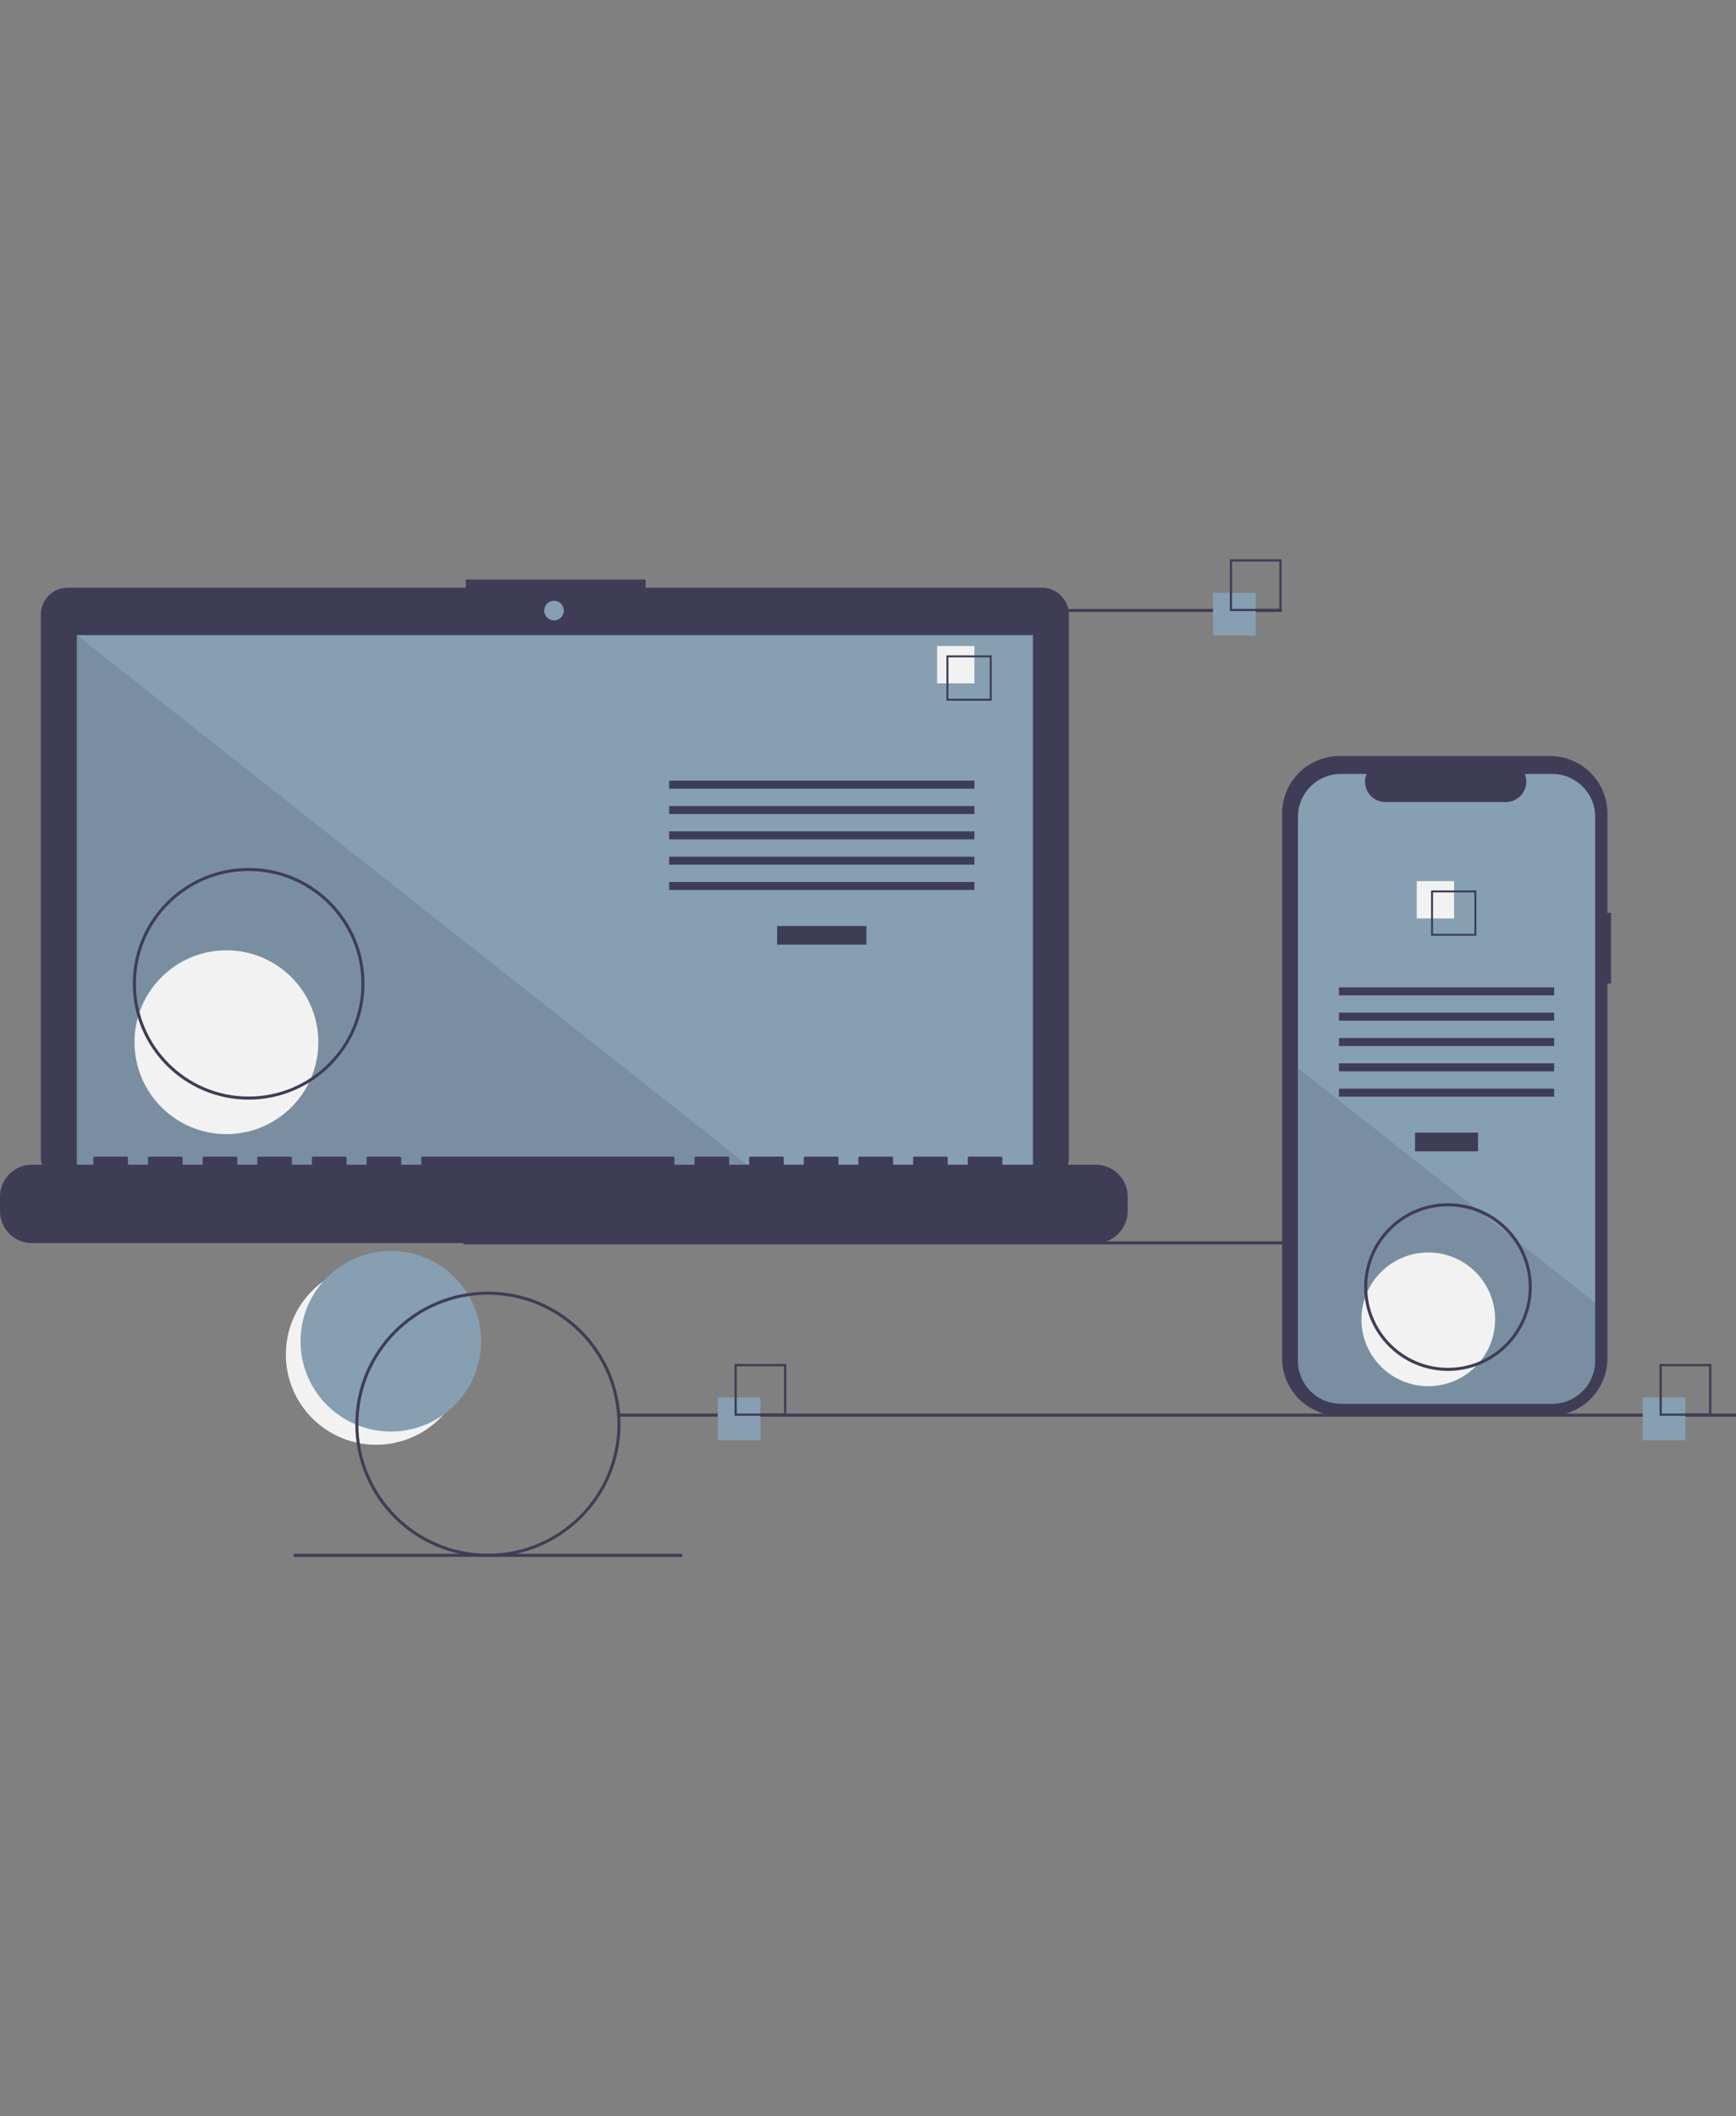 <svg xmlns="http://www.w3.org/2000/svg" xmlns:xlink="http://www.w3.org/1999/xlink" width="562px" height="685px" viewBox="0 0 562 685"><rect x="0" y="0" width="562" height="685" fill="#808080" stroke="none"/><title>responsive_562x685@1.5x</title><g id="responsive_562x685" stroke="none" stroke-width="1" fill="none" fill-rule="evenodd"><g id="undraw_progressive_app_m-9-ms" transform="translate(0, 181.043)" fill-rule="nonzero"><ellipse id="Oval" fill="#F2F2F2" cx="121.77" cy="257.408" rx="29.227" ry="29.227"></ellipse><ellipse id="Oval" fill="#869FB2" cx="126.522" cy="253.131" rx="29.227" ry="29.227"></ellipse><rect id="Rectangle" fill="#3F3D56" x="150.06" y="220.791" width="361.619" height="1"></rect><path d="M337.343,9.202 L208.991,9.202 L208.991,6.556 L150.791,6.556 L150.791,9.202 L21.909,9.202 C19.607,9.202 17.398,10.117 15.77,11.745 C14.142,13.373 13.227,15.581 13.227,17.884 L13.227,193.638 C13.227,198.433 17.114,202.32 21.909,202.32 L337.343,202.32 C342.138,202.32 346.025,198.433 346.025,193.638 L346.025,17.884 C346.025,15.581 345.111,13.373 343.482,11.745 C341.854,10.117 339.646,9.202 337.343,9.202 L337.343,9.202 Z" id="Path" fill="#3F3D56"></path><rect id="Rectangle" fill="#869FB2" x="24.867" y="24.545" width="309.518" height="174.6"></rect><ellipse id="Oval" fill="#869FB2" cx="179.362" cy="16.609" rx="3.175" ry="3.175"></ellipse><polygon id="Path" fill="#000000" opacity="0.1" points="245.868 199.145 24.867 199.145 24.867 24.546"></polygon><ellipse id="Oval" fill="#F2F2F2" cx="73.298" cy="156.328" rx="29.752" ry="29.752"></ellipse><rect id="Rectangle" fill="#3F3D56" x="251.581" y="118.709" width="28.912" height="6.041"></rect><rect id="Rectangle" fill="#3F3D56" x="216.627" y="71.672" width="98.82" height="2.589"></rect><rect id="Rectangle" fill="#3F3D56" x="216.627" y="79.871" width="98.82" height="2.589"></rect><rect id="Rectangle" fill="#3F3D56" x="216.627" y="88.07" width="98.82" height="2.589"></rect><rect id="Rectangle" fill="#3F3D56" x="216.627" y="96.269" width="98.82" height="2.589"></rect><rect id="Rectangle" fill="#3F3D56" x="216.627" y="104.468" width="98.82" height="2.589"></rect><rect id="Rectangle" fill="#F2F2F2" x="303.364" y="28.088" width="12.083" height="12.083"></rect><path d="M321.057,45.78 L306.385,45.78 L306.385,31.108 L321.057,31.108 L321.057,45.78 Z M307.023,45.143 L320.419,45.143 L320.419,31.746 L307.023,31.746 L307.023,45.143 Z" id="Shape" fill="#3F3D56"></path><path d="M354.716,195.971 L324.509,195.971 L324.509,193.794 C324.509,193.68 324.463,193.57 324.383,193.489 C324.302,193.408 324.192,193.363 324.077,193.363 L313.721,193.363 C313.606,193.363 313.497,193.408 313.416,193.489 C313.335,193.57 313.289,193.68 313.289,193.794 L313.289,195.971 L306.816,195.971 L306.816,193.794 C306.816,193.68 306.771,193.57 306.69,193.489 C306.609,193.408 306.499,193.363 306.385,193.363 L296.028,193.363 C295.914,193.363 295.804,193.408 295.723,193.489 C295.642,193.57 295.597,193.68 295.597,193.794 L295.597,195.971 L289.124,195.971 L289.124,193.794 C289.124,193.68 289.078,193.57 288.997,193.489 C288.916,193.408 288.807,193.363 288.692,193.363 L278.335,193.363 C278.221,193.363 278.111,193.408 278.03,193.489 C277.949,193.57 277.904,193.68 277.904,193.794 L277.904,195.971 L271.431,195.971 L271.431,193.794 C271.431,193.68 271.386,193.57 271.305,193.489 C271.224,193.408 271.114,193.363 270.999,193.363 L260.643,193.363 C260.528,193.363 260.419,193.408 260.338,193.489 C260.257,193.57 260.211,193.68 260.211,193.794 L260.211,195.971 L253.738,195.971 L253.738,193.794 C253.738,193.68 253.693,193.57 253.612,193.489 C253.531,193.408 253.421,193.363 253.307,193.363 L242.95,193.363 C242.836,193.363 242.726,193.408 242.645,193.489 C242.564,193.57 242.519,193.68 242.519,193.794 L242.519,195.971 L236.046,195.971 L236.046,193.794 C236.046,193.68 236,193.57 235.919,193.489 C235.838,193.408 235.729,193.363 235.614,193.363 L225.258,193.363 C225.143,193.363 225.033,193.408 224.952,193.489 C224.871,193.57 224.826,193.68 224.826,193.794 L224.826,195.971 L218.353,195.971 L218.353,193.794 C218.353,193.68 218.308,193.57 218.227,193.489 C218.146,193.408 218.036,193.363 217.922,193.363 L136.794,193.363 C136.68,193.363 136.57,193.408 136.489,193.489 C136.408,193.57 136.363,193.68 136.363,193.794 L136.363,195.971 L129.89,195.971 L129.89,193.794 C129.89,193.68 129.844,193.57 129.763,193.489 C129.683,193.408 129.573,193.363 129.458,193.363 L119.102,193.363 C118.987,193.363 118.877,193.408 118.797,193.489 C118.716,193.57 118.67,193.68 118.67,193.794 L118.67,195.971 L112.197,195.971 L112.197,193.794 C112.197,193.68 112.152,193.57 112.071,193.489 C111.99,193.408 111.88,193.363 111.766,193.363 L101.409,193.363 C101.295,193.363 101.185,193.408 101.104,193.489 C101.023,193.57 100.978,193.68 100.978,193.794 L100.978,195.971 L94.505,195.971 L94.505,193.794 C94.505,193.68 94.459,193.57 94.378,193.489 C94.297,193.408 94.188,193.363 94.073,193.363 L83.716,193.363 C83.602,193.363 83.492,193.408 83.411,193.489 C83.33,193.57 83.285,193.68 83.285,193.794 L83.285,195.971 L76.812,195.971 L76.812,193.794 C76.812,193.68 76.767,193.57 76.686,193.489 C76.605,193.408 76.495,193.363 76.38,193.363 L66.024,193.363 C65.909,193.363 65.8,193.408 65.719,193.489 C65.638,193.57 65.592,193.68 65.592,193.794 L65.592,195.971 L59.119,195.971 L59.119,193.794 C59.119,193.68 59.074,193.57 58.993,193.489 C58.912,193.408 58.802,193.363 58.688,193.363 L48.331,193.363 C48.217,193.363 48.107,193.408 48.026,193.489 C47.945,193.57 47.9,193.68 47.9,193.794 L47.9,195.971 L41.427,195.971 L41.427,193.794 C41.427,193.68 41.381,193.57 41.3,193.489 C41.219,193.408 41.11,193.363 40.995,193.363 L30.638,193.363 C30.524,193.363 30.414,193.408 30.333,193.489 C30.252,193.57 30.207,193.68 30.207,193.794 L30.207,195.971 L10.357,195.971 C4.637,195.971 0,200.608 0,206.327 L0,211.01 C0,216.73 4.637,221.367 10.357,221.367 L354.716,221.367 C360.436,221.367 365.073,216.73 365.073,211.01 L365.073,206.327 C365.073,200.608 360.436,195.971 354.716,195.971 Z" id="Path" fill="#3F3D56"></path><path d="M80.499,174.911 C59.792,174.911 43.005,158.124 43.005,137.417 C43.005,116.709 59.792,99.923 80.499,99.923 C101.206,99.923 117.993,116.709 117.993,137.417 C117.97,158.114 101.197,174.887 80.499,174.911 Z M80.499,100.91 C60.337,100.91 43.992,117.254 43.992,137.417 C43.992,157.579 60.337,173.924 80.499,173.924 C100.662,173.924 117.006,157.579 117.006,137.417 C116.984,117.264 100.652,100.932 80.499,100.91 Z" id="Shape" fill="#3F3D56"></path><rect id="Rectangle" fill="#3F3D56" x="289.183" y="16.055" width="125.802" height="1"></rect><rect id="Rectangle" fill="#3F3D56" x="200.381" y="276.539" width="361.619" height="1"></rect><rect id="Rectangle" fill="#3F3D56" x="95.053" y="321.926" width="125.802" height="1"></rect><rect id="Rectangle" fill="#869FB2" x="232.364" y="271.338" width="13.814" height="13.814"></rect><path d="M254.564,277.258 L237.79,277.258 L237.79,260.484 L254.564,260.484 L254.564,277.258 Z M238.52,276.528 L253.835,276.528 L253.835,261.213 L238.52,261.213 L238.52,276.528 Z" id="Shape" fill="#3F3D56"></path><rect id="Rectangle" fill="#869FB2" x="392.7" y="10.854" width="13.814" height="13.814"></rect><path d="M414.9,16.774 L398.126,16.774 L398.126,-7.01079692e-15 L414.9,-7.01079692e-15 L414.9,16.774 Z M398.856,16.044 L414.171,16.044 L414.171,0.729 L398.856,0.729 L398.856,16.044 Z" id="Shape" fill="#3F3D56"></path><rect id="Rectangle" fill="#869FB2" x="531.822" y="271.338" width="13.814" height="13.814"></rect><path d="M554.022,277.258 L537.249,277.258 L537.249,260.484 L554.022,260.484 L554.022,277.258 Z M537.978,276.528 L553.293,276.528 L553.293,261.213 L537.978,261.213 L537.978,276.528 Z" id="Shape" fill="#3F3D56"></path><path d="M521.546,114.434 L520.373,114.434 L520.373,82.288 C520.373,77.353 518.413,72.621 514.923,69.131 C511.434,65.642 506.702,63.682 501.767,63.682 L433.66,63.682 C428.725,63.682 423.992,65.642 420.503,69.131 C417.014,72.621 415.054,77.353 415.054,82.288 L415.054,258.648 C415.054,263.582 417.014,268.315 420.503,271.804 C423.992,275.293 428.725,277.254 433.66,277.254 L501.767,277.254 C506.702,277.254 511.434,275.293 514.923,271.804 C518.413,268.315 520.373,263.582 520.373,258.648 L520.373,137.317 L521.546,137.317 L521.546,114.434 Z" id="Path" fill="#3F3D56"></path><path d="M516.411,83.381 L516.411,259.484 C516.412,267.158 510.192,273.382 502.518,273.382 L434.082,273.382 C426.408,273.382 420.188,267.158 420.189,259.484 L420.189,83.381 C420.189,75.709 426.41,69.489 434.082,69.489 L442.385,69.489 C441.555,71.524 441.793,73.839 443.019,75.663 C444.245,77.487 446.299,78.581 448.497,78.581 L487.516,78.581 C489.714,78.581 491.767,77.487 492.994,75.663 C494.22,73.839 494.458,71.524 493.628,69.489 L502.518,69.489 C510.19,69.489 516.411,75.709 516.411,83.381 Z" id="Path" fill="#869FB2"></path><rect id="Rectangle" fill="#3F3D56" x="458.107" y="185.604" width="20.387" height="6.041"></rect><rect id="Rectangle" fill="#3F3D56" x="433.46" y="138.567" width="69.68" height="2.589"></rect><rect id="Rectangle" fill="#3F3D56" x="433.46" y="146.766" width="69.68" height="2.589"></rect><rect id="Rectangle" fill="#3F3D56" x="433.46" y="154.965" width="69.68" height="2.589"></rect><rect id="Rectangle" fill="#3F3D56" x="433.46" y="163.164" width="69.68" height="2.589"></rect><rect id="Rectangle" fill="#3F3D56" x="433.46" y="171.363" width="69.68" height="2.589"></rect><rect id="Rectangle" fill="#F2F2F2" x="458.651" y="104.183" width="12.083" height="12.083"></rect><path d="M463.277,107.205 L463.277,121.877 L477.949,121.877 L477.949,107.205 L463.277,107.205 Z M477.312,121.24 L463.913,121.24 L463.913,107.841 L477.312,107.841 L477.312,121.24 Z" id="Shape" fill="#3F3D56"></path><path d="M516.411,240.678 L516.411,259.484 C516.412,267.158 510.192,273.38 502.518,273.382 L434.082,273.382 C426.408,273.38 420.188,267.158 420.189,259.484 L420.189,164.659 L477.846,210.209 L478.833,210.989 L489.558,219.459 L490.56,220.254 L516.411,240.678 Z" id="Path" fill="#000000" opacity="0.1"></path><ellipse id="Oval" fill="#F2F2F2" cx="462.38" cy="246.033" rx="21.642" ry="21.642"></ellipse><path d="M157.954,322.913 C134.249,322.913 115.033,303.697 115.033,279.992 C115.033,256.288 134.249,237.072 157.954,237.072 C181.658,237.072 200.874,256.288 200.874,279.992 C200.848,303.686 181.647,322.886 157.954,322.913 L157.954,322.913 Z M157.954,238.058 C134.794,238.058 116.02,256.833 116.02,279.992 C116.02,303.152 134.794,321.926 157.954,321.926 C181.113,321.926 199.888,303.152 199.888,279.992 C199.862,256.844 181.102,238.085 157.954,238.058 Z" id="Shape" fill="#3F3D56"></path><path d="M468.759,262.725 C453.773,262.725 441.625,250.577 441.625,235.592 C441.625,220.606 453.773,208.458 468.759,208.458 C483.744,208.458 495.893,220.606 495.893,235.592 C495.876,250.57 483.737,262.708 468.759,262.725 Z M468.759,209.445 C454.318,209.445 442.612,221.151 442.612,235.592 C442.612,250.032 454.318,261.739 468.759,261.739 C483.199,261.739 494.906,250.032 494.906,235.592 C494.89,221.158 483.193,209.461 468.759,209.445 Z" id="Shape" fill="#3F3D56"></path></g></g></svg>